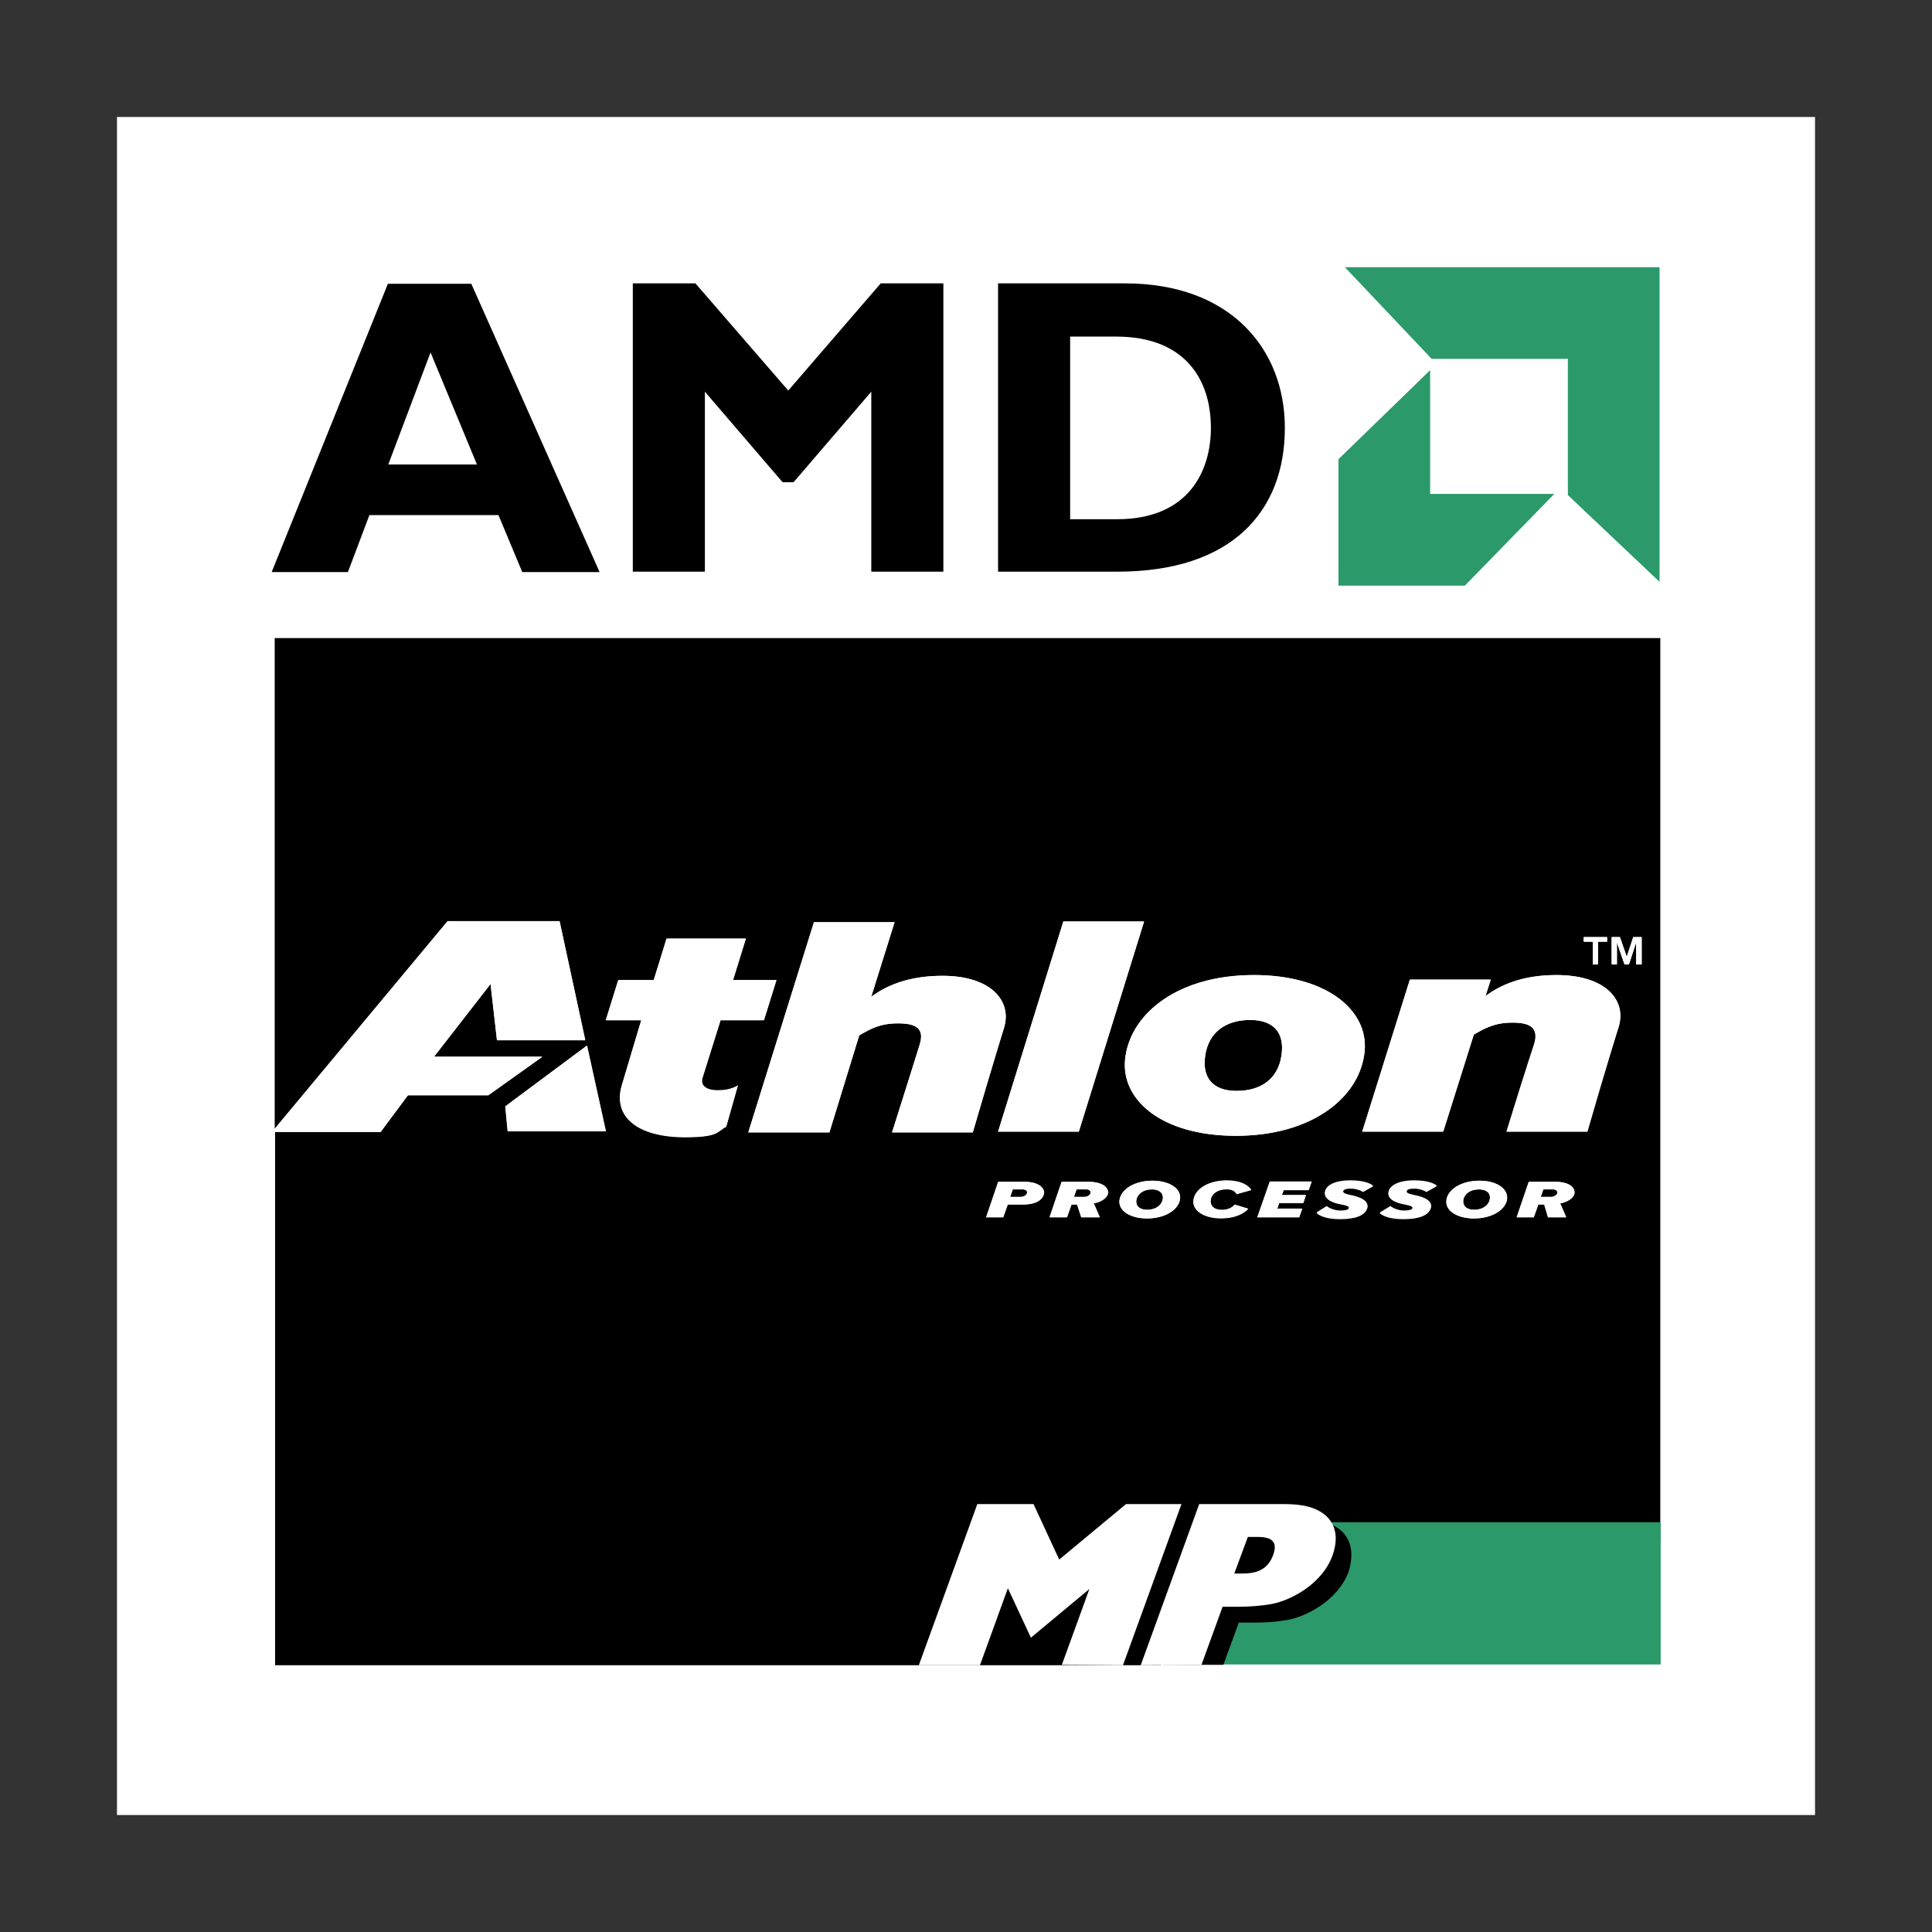 <?xml version="1.0" encoding="UTF-8"?> <svg xmlns="http://www.w3.org/2000/svg" width="800" height="800" viewBox="0 0 800 800" fill="none"><rect x="0" y="0" width="800" height="800" fill="#333333" stroke="none"/><path d="M48.438 751.562H751.562V48.438H48.438V751.562Z" fill="white"></path><path d="M248.281 236.875H216.25L206.406 213.281H152.969L144.062 236.875H112.5L160.625 117.5H195.156L248.281 236.875ZM178.281 145.938L160.781 192.344H197.5L178.281 145.938ZM364.687 117.344H390.625V236.719H360.781V162.188L328.594 199.688H324.062L291.875 162.188V236.719H262.031V117.344H287.969L326.406 161.719L364.687 117.344ZM465.938 117.344C509.531 117.344 532.031 144.531 532.031 177.188C532.031 211.563 510.312 236.719 462.656 236.719H413.281V117.344H465.938ZM443.125 215H462.5C492.5 215 501.406 194.688 501.406 177.188C501.406 156.719 490.312 139.375 462.187 139.375H443.125V215Z" fill="black"></path><path d="M556.875 110.625L592.812 148.594H649.219V205L687.187 240.937V110.625H556.875ZM592.187 204.687V153.281L554.219 190.156V242.5H606.563L643.594 204.531H592.187V204.687Z" fill="#2B9969"></path><path d="M643.125 492.5H639.062L637.969 495.625H642.187C643.281 495.625 644.688 495 644.844 493.906C645 493.437 644.375 492.5 643.125 492.5ZM612.344 492.5C608.594 492.5 606.406 494.531 605.937 496.719C605.625 498.906 606.875 500.937 610.469 500.937C614.219 500.937 616.406 498.906 616.875 496.719C617.344 494.531 616.094 492.5 612.344 492.5ZM423.594 492.5H419.375L418.281 495.625H422.656C423.75 495.625 425 495 425.312 494.062C425.625 493.125 424.531 492.5 423.594 492.5ZM476.875 492.5C473.125 492.5 470.937 494.531 470.469 496.719C470.156 498.906 471.406 500.937 475 500.937C478.75 500.937 480.937 498.906 481.406 496.719C481.875 494.531 480.625 492.5 476.875 492.5ZM450 492.5H445.781L444.687 495.625H448.906C450 495.625 451.406 495 451.562 493.906C451.719 493.437 451.094 492.5 450 492.5Z" fill="black"></path><path d="M504.062 637.5H687.5V264.219H113.75V467.5L185.312 381.562H231.719L242.344 430.781H205.781L203.125 407.5L179.687 437.656H224.531L202.187 453.594H168.906L157.656 468.75H113.906V689.531H480.625L504.062 637.5ZM655.781 387.969H665.469V389.844H661.719V399.219H659.531V389.844H655.781V387.969ZM519.219 403.75C550.469 403.75 567.813 419.375 564.844 437.031C562.031 454.844 542.969 470.312 511.719 470.312C480.469 470.312 463.125 454.844 466.094 437.031C468.906 419.375 487.969 403.75 519.219 403.75ZM210.156 468.437L209.219 458.125L242.969 432.969L250.781 468.437H210.156ZM300.625 466.562C296.719 468.75 297.344 470.937 283.594 470.937C264.062 470.937 253.438 462.5 257.5 449.219L265.469 422.5H250.781L255.938 405.937H270.625L275.938 388.75H308.75L303.437 405.937H321.406L316.25 422.5H298.281L290.937 445.937C289.687 449.531 292.188 451.719 297.344 451.719C301.875 451.719 304.687 450.156 305.312 449.687L300.625 466.562ZM369.375 468.906C378.125 441.094 380.781 432.656 380.781 432.656C382.812 426.25 379.844 423.75 371.875 423.75C364.531 423.75 360.625 425.937 355.781 428.75L343.438 468.906H309.844L337.031 381.875H370.312L360.625 412.813C366.719 408.281 375.938 404.062 390.156 404.062C410.469 404.062 419.062 414.531 415.781 425.469C415.781 425.469 410.781 441.25 402.812 468.906H369.375ZM432.188 494.219C431.719 496.719 429.062 498.75 423.594 498.75H417.188L415.312 504.062H408.281L413.281 489.375H424.375C429.688 489.375 432.656 491.719 432.188 494.219ZM458.594 494.063C457.969 497.031 453.906 498.125 452.656 498.281L455.156 504.062H447.656L445.938 498.75H443.437L441.562 504.062H434.531L439.531 489.375H450.625C456.25 489.375 459.062 491.563 458.594 494.063ZM446.719 468.594H413.281L440.312 381.562H473.75L446.719 468.594ZM488.594 496.719C487.812 501.25 482.031 504.531 475 504.531C467.969 504.531 462.812 501.25 463.594 496.719C464.375 492.187 470.156 488.906 477.188 488.906C484.219 488.906 489.375 492.187 488.594 496.719ZM505.937 500.938C508.281 500.938 510.156 500.156 511.25 498.75L516.875 500.469C514.844 502.656 511.094 504.375 505.625 504.375C498.594 504.375 493.437 501.094 494.219 496.562C495 492.031 500.781 488.75 507.969 488.75C513.281 488.75 516.719 490.469 518.125 492.656L512.031 494.375C511.406 493.125 510 492.344 507.812 492.344C504.531 492.344 501.875 494.062 501.406 496.562C500.938 499.219 502.656 500.938 505.937 500.938ZM541.875 492.812H531.563L530.781 494.844H540.781L539.687 498.125H529.688L528.906 500.469H539.219L537.969 504.062H520.625L525.781 489.375H543.125L541.875 492.812ZM558.594 494.688C563.75 495.625 566.875 497.344 566.094 500.156C565.156 502.969 561.406 504.531 554.844 504.531C548.906 504.531 546.25 502.969 545.156 502.031L549.375 499.375C550 500 552.344 501.25 555 501.25C557.031 501.25 558.438 500.938 558.594 500.156C558.75 499.375 557.969 498.906 555.312 498.437C549.375 497.344 548.125 495.156 548.75 492.969C549.375 490.937 552.344 488.75 559.219 488.75C564.687 488.75 567.344 490 568.594 490.938L564.375 493.281C563.281 492.5 561.25 491.875 559.375 491.875C557.344 491.875 556.25 492.187 556.094 492.969C556.094 493.906 556.719 494.219 558.594 494.688ZM585 494.688C590.156 495.625 593.281 497.344 592.5 500.156C591.563 502.969 587.813 504.531 581.25 504.531C575.313 504.531 572.656 502.969 571.406 502.031L575.781 499.375C576.406 500 578.75 501.25 581.406 501.25C583.281 501.25 584.844 500.938 585 500.156C585.156 499.375 584.375 498.906 581.719 498.437C575.781 497.344 574.531 495.156 575.156 492.969C575.781 490.937 578.906 488.75 585.625 488.75C591.094 488.75 593.75 490 595 490.938L590.781 493.281C589.687 492.5 587.656 491.875 585.781 491.875C583.75 491.875 582.656 492.187 582.5 492.969C582.344 493.906 582.969 494.219 585 494.688ZM623.906 496.719C623.125 501.25 617.344 504.531 610.312 504.531C603.281 504.531 598.125 501.25 598.906 496.719C599.688 492.187 605.469 488.906 612.5 488.906C619.688 488.906 624.688 492.187 623.906 496.719ZM651.875 494.063C651.406 497.031 647.187 498.125 645.937 498.281L648.438 504.062H640.938L639.375 498.75H636.875L635 504.062H627.969L632.969 489.375H644.063C649.531 489.375 652.188 491.563 651.875 494.063ZM670.312 425.156C670.312 425.156 665.313 440.937 657.344 468.594H623.906C632.5 440.781 635.312 432.5 635.312 432.5C637.344 425.937 634.219 423.437 626.406 423.437C619.062 423.437 615 425.625 610.312 428.438L597.656 468.594H564.063L583.75 405.625H617.188L615 412.5C621.094 407.969 630.156 403.75 644.375 403.75C665 403.75 673.594 414.219 670.312 425.156ZM679.688 399.375H677.5V390.312L674.531 399.375H672.656L669.531 390.312V399.375H667.344V388.125H670.781L673.594 396.25L676.406 388.125H679.844V399.375H679.688Z" fill="black"></path><path d="M512.032 451.719C522.188 451.719 529.22 446.719 530.626 437.031C532.032 427.813 527.501 422.344 517.657 422.344C507.501 422.344 500.47 427.5 499.063 437.031C497.657 446.25 502.188 451.719 512.032 451.719Z" fill="black"></path><path d="M424.531 489.375H413.438L408.438 504.063H415.469L417.344 498.75H423.75C429.219 498.75 431.875 496.719 432.344 494.219C432.656 491.719 429.688 489.375 424.531 489.375ZM422.656 495.625H418.281L419.375 492.5H423.594C424.531 492.5 425.469 493.125 425.313 493.906C425 495 423.75 495.625 422.656 495.625ZM450.938 489.375H439.844L434.844 504.063H441.875L443.75 498.75H446.25L447.969 504.063H455.469L452.969 498.281C454.219 498.125 458.281 497.031 458.906 494.063C459.063 491.563 456.25 489.375 450.938 489.375ZM448.906 495.625H444.688L445.781 492.5H450C451.094 492.5 451.719 493.281 451.719 493.906C451.406 495 450.156 495.625 448.906 495.625ZM477.188 488.906C470.156 488.906 464.375 492.187 463.594 496.719C462.813 501.25 467.812 504.531 475 504.531C482.031 504.531 487.813 501.25 488.594 496.719C489.375 492.187 484.219 488.906 477.188 488.906ZM481.563 496.719C481.094 498.906 478.906 500.938 475.156 500.938C471.406 500.938 470.156 498.906 470.625 496.719C471.094 494.531 473.281 492.5 477.031 492.5C480.625 492.5 481.875 494.531 481.563 496.719ZM507.812 492.5C510.156 492.5 511.563 493.281 512.031 494.531L518.125 492.812C516.719 490.625 513.438 488.906 507.969 488.906C500.781 488.906 495.156 492.187 494.219 496.719C493.438 501.25 498.438 504.531 505.625 504.531C511.094 504.531 514.687 502.812 516.875 500.625L511.25 498.906C510.156 500.156 508.281 501.094 505.938 501.094C502.5 501.094 500.938 499.375 501.25 496.875C501.719 494.219 504.375 492.5 507.812 492.5ZM520.625 504.063H537.969L539.219 500.469H528.906L529.687 498.125H539.688L540.781 494.844H530.781L531.562 492.812H541.875L543.125 489.219H525.781L520.625 504.063ZM559.375 492.188C561.25 492.188 563.281 492.812 564.375 493.594L568.594 491.25C567.344 490.156 564.688 489.063 559.219 489.063C552.344 489.063 549.375 491.25 548.75 493.281C548.125 495.313 549.375 497.656 555.313 498.75C557.969 499.219 558.75 499.687 558.594 500.469C558.437 501.094 557.031 501.563 555 501.563C552.344 501.563 550 500.312 549.375 499.687L545.156 502.344C546.25 503.281 548.906 504.844 554.844 504.844C561.406 504.844 565.156 503.281 566.094 500.469C567.031 497.656 563.906 495.937 558.594 495C556.719 494.687 555.938 494.219 556.094 493.594C556.25 492.5 557.344 492.188 559.375 492.188ZM585.625 492.188C587.5 492.188 589.531 492.812 590.625 493.594L594.844 491.25C593.594 490.156 590.938 489.063 585.469 489.063C578.594 489.063 575.625 491.25 575 493.281C574.375 495.313 575.625 497.656 581.562 498.75C584.219 499.219 585.156 499.687 584.844 500.469C584.687 501.094 583.125 501.563 581.25 501.563C578.594 501.563 576.25 500.312 575.625 499.687L571.25 502.344C572.344 503.281 575 504.844 581.094 504.844C587.656 504.844 591.406 503.281 592.344 500.469C593.125 497.656 590 495.937 584.844 495C582.969 494.687 582.188 494.219 582.344 493.594C582.5 492.5 583.594 492.188 585.625 492.188ZM612.656 488.906C605.625 488.906 599.844 492.187 599.063 496.719C598.281 501.25 603.281 504.531 610.469 504.531C617.5 504.531 623.281 501.25 624.063 496.719C624.688 492.187 619.688 488.906 612.656 488.906ZM616.875 496.719C616.406 498.906 614.219 500.938 610.469 500.938C606.719 500.938 605.469 498.906 605.937 496.719C606.406 494.531 608.594 492.5 612.344 492.5C616.094 492.5 617.344 494.531 616.875 496.719ZM644.219 489.375H633.125L628.125 504.063H635.156L637.031 498.75H639.531L641.094 504.063H648.594L646.094 498.281C647.188 498.125 651.406 497.031 652.031 494.063C652.187 491.563 649.531 489.375 644.219 489.375ZM642.188 495.625H637.969L639.062 492.5H643.281C644.375 492.5 645 493.281 645 493.906C644.687 495 643.281 495.625 642.188 495.625ZM440.312 381.562L413.281 468.594H446.719L473.75 381.562H440.312ZM511.719 470.313C542.969 470.313 562.187 454.844 564.844 437.031C567.812 419.375 550.469 403.75 519.219 403.75C487.969 403.75 468.75 419.375 466.094 437.031C463.125 454.844 480.469 470.313 511.719 470.313ZM499.062 437.031C500.469 427.5 507.5 422.344 517.656 422.344C527.5 422.344 532.031 427.656 530.625 437.031C529.219 446.719 522.188 451.719 512.031 451.719C502.188 451.719 497.656 446.25 499.062 437.031ZM644.531 403.75C630.312 403.75 621.094 407.969 615.156 412.5L617.344 405.625H583.906L564.062 468.594H597.5L610.156 428.438C614.844 425.781 618.906 423.438 626.25 423.438C634.062 423.438 637.188 425.937 635.156 432.5C635.156 432.5 632.344 440.781 623.75 468.594H657.188C665.156 440.937 670.156 425.156 670.156 425.156C673.594 414.219 665 403.75 644.531 403.75ZM291.094 445.781L298.438 422.344H316.406L321.563 405.781H303.594L308.906 388.594H276.094L270.781 405.781H256.094L250.938 422.344H265.625L257.656 449.062C253.594 462.187 264.219 470.781 283.75 470.781C297.5 470.781 296.875 468.75 300.781 466.406L305.625 449.375C304.844 449.844 302.188 451.406 297.656 451.406C292.344 451.562 289.688 449.375 291.094 445.781ZM390.312 404.063C376.094 404.063 366.719 408.281 360.781 412.813L370.469 381.875H337.031L309.844 468.906H343.438L355.781 428.75C360.469 425.937 364.531 423.75 371.875 423.75C380 423.75 382.812 426.25 380.781 432.656C380.781 432.656 378.281 441.094 369.375 468.906H402.812C410.938 441.25 415.781 425.469 415.781 425.469C419.062 414.531 410.469 404.063 390.312 404.063ZM112.812 468.594H113.75V467.344L112.812 468.594Z" fill="white"></path><path d="M168.906 453.438H202.187L224.531 437.5H179.687L203.125 407.344L205.781 430.625H242.344L231.719 381.406H185.312L113.75 467.344V468.594H157.5L168.906 453.438ZM209.219 458.125L210.313 468.437H250.938L243.125 432.969L209.219 458.125ZM659.531 399.375H661.719V390H665.469V388.125H655.781V390H659.531V399.375ZM673.594 396.094L670.781 387.969H667.344V399.219H669.531V390.156L672.656 399.219H674.531L677.5 390.156V399.219H679.688V387.969H676.25L673.594 396.094Z" fill="white"></path><path d="M505.469 630.312L479.375 689.219H687.656V630.312H505.469Z" fill="#2B9969"></path><path d="M555.469 633.906C550.156 629.219 542.031 629.219 537.5 629.219H503.125L481.25 689.375H506.563L512.969 671.875H519.688C524.219 671.875 528.594 671.562 533.125 670.781C540.938 669.375 554.062 662.656 558.438 650.781C559.688 646.406 561.094 639.219 555.469 633.906Z" fill="black"></path><path d="M516.719 636.406H520C523.437 636.406 530 636.406 527.187 643.906C524.375 651.562 517.813 651.562 513.438 651.562H511.094L516.719 636.406ZM497.5 689.375L506.25 665.312H512.969C517.344 665.312 521.875 665 526.406 664.219C534.219 662.812 547.344 656.094 551.719 644.219C553.281 639.844 554.687 632.656 548.906 627.5C543.437 622.812 535.469 622.812 530.937 622.812H496.562L472.344 689.531L497.5 689.375ZM439.687 689.375L451.094 657.969L426.875 678.125L417.344 657.656L405.781 689.531H380.469L404.688 622.812H427.969L438.594 645.781L466.25 622.812H489.219L465 689.531L439.687 689.375Z" fill="white"></path></svg> 